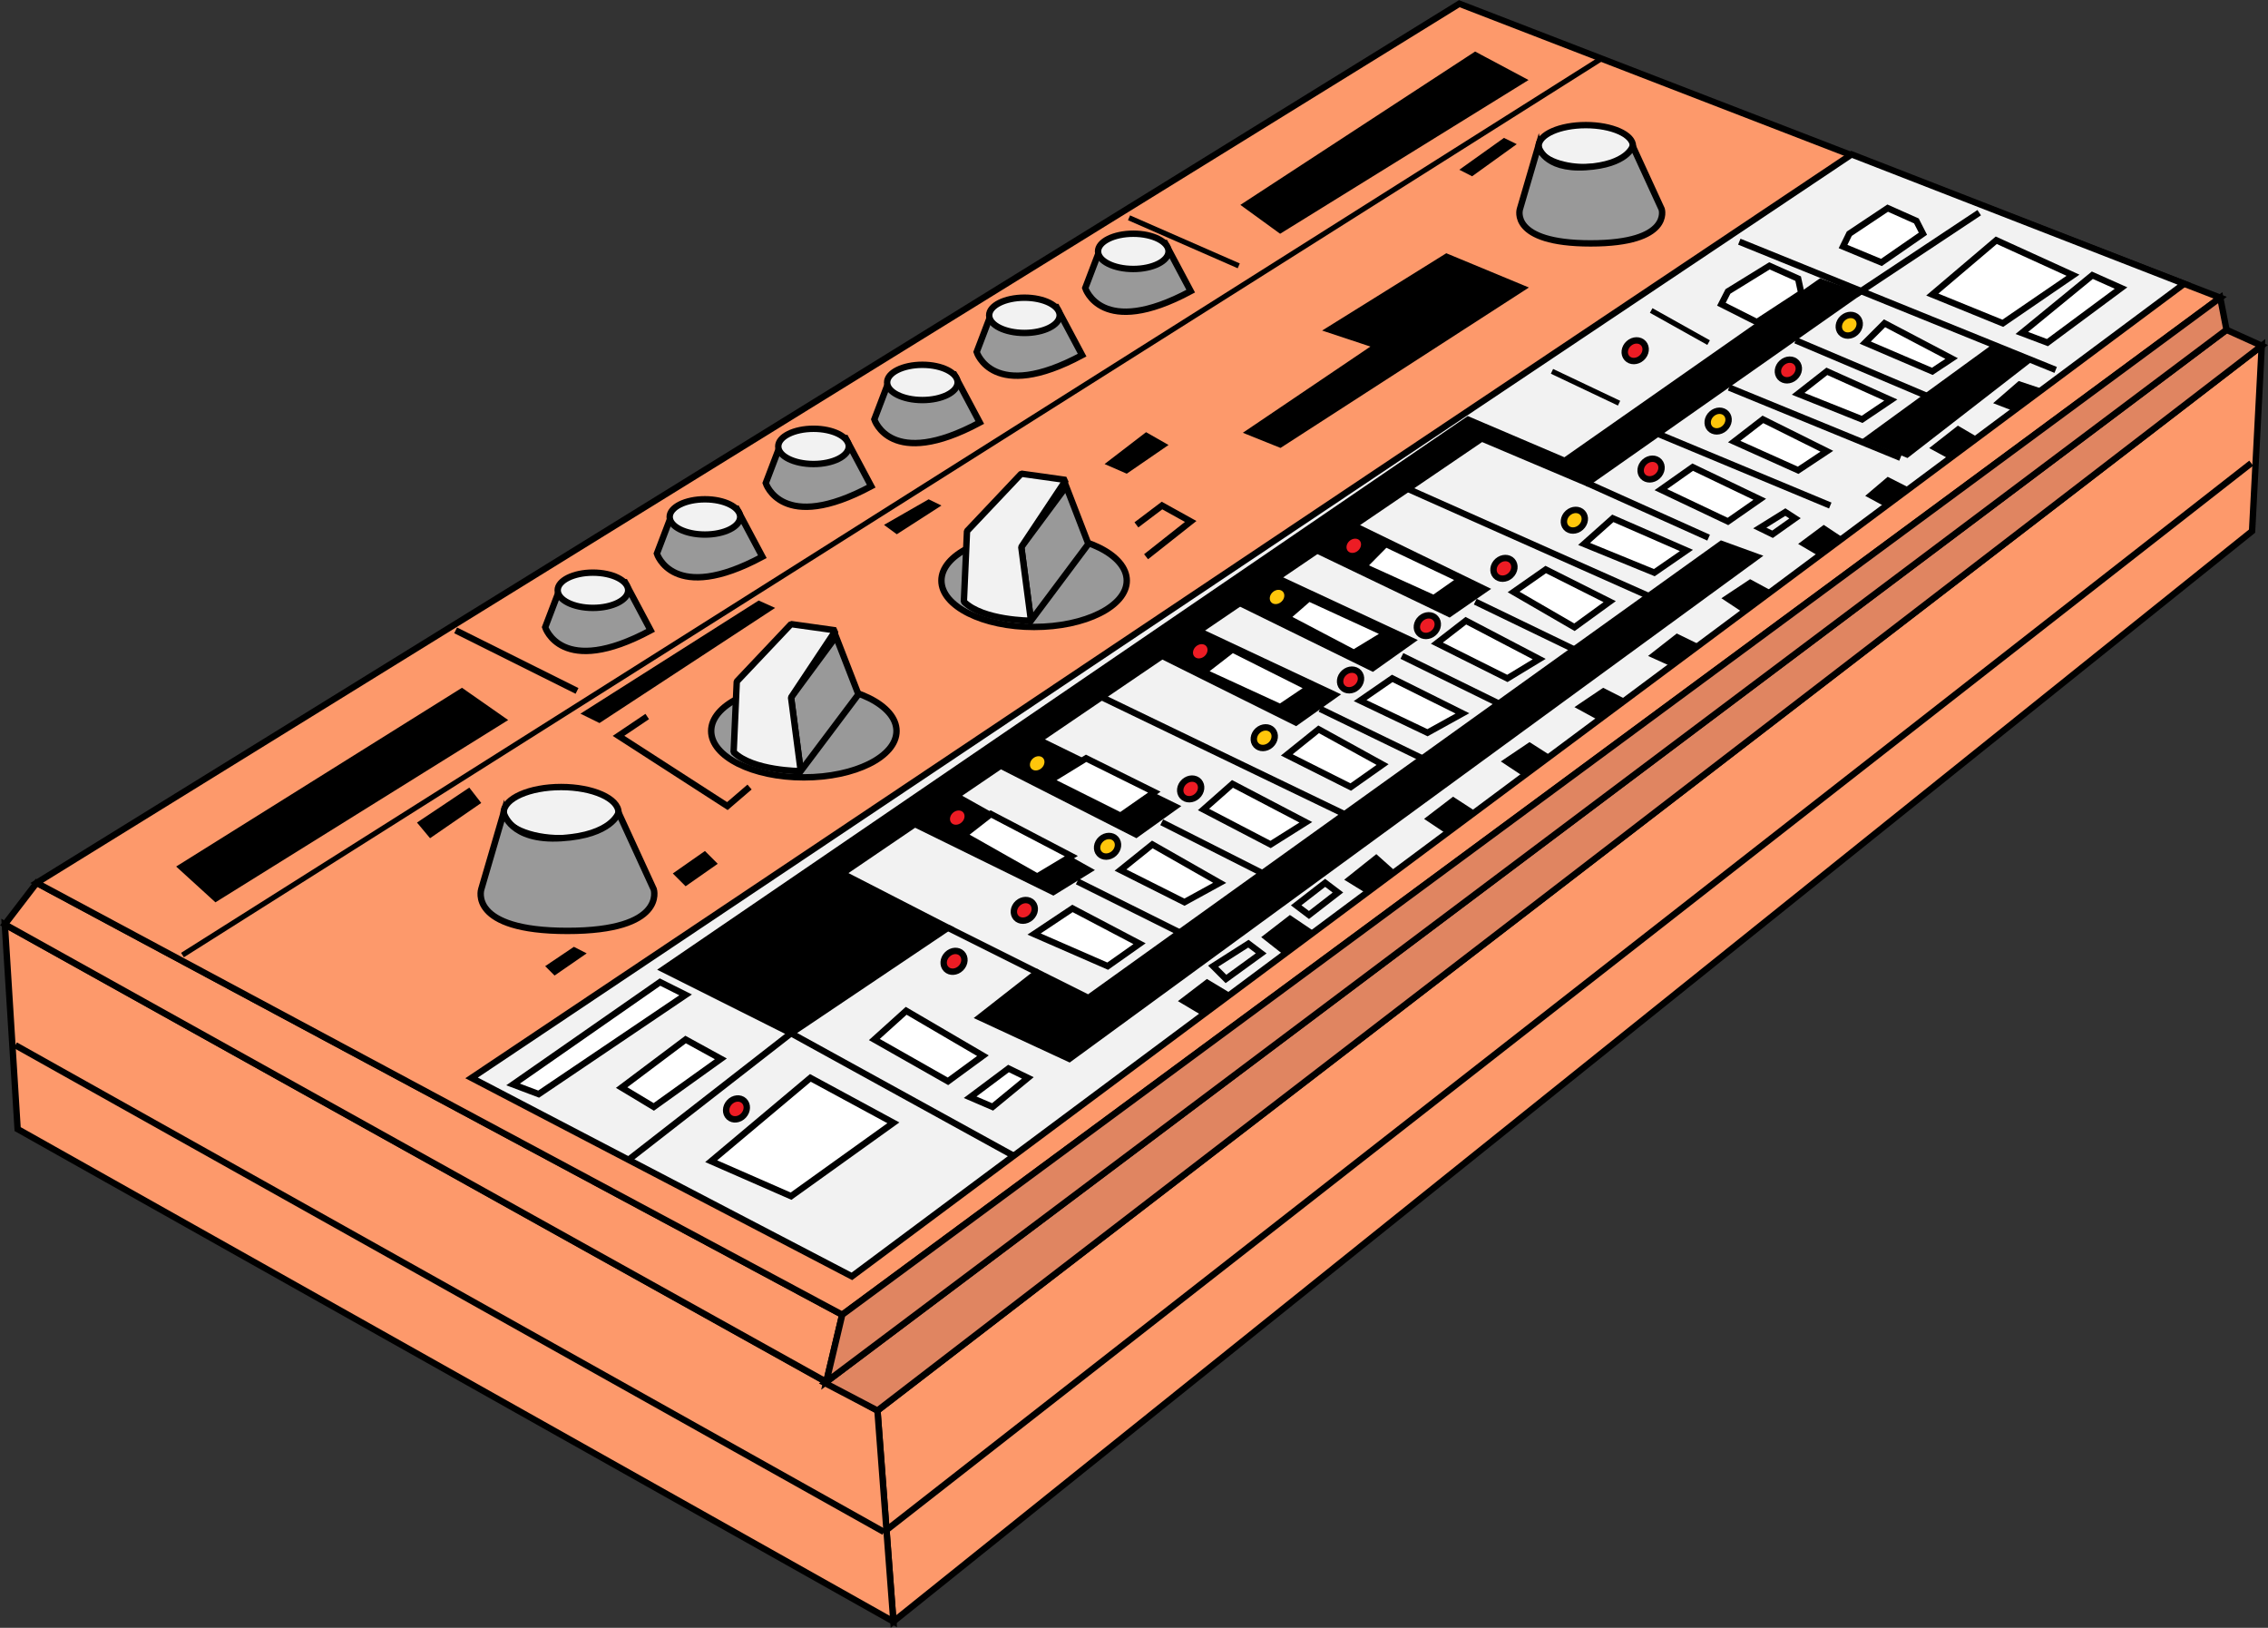 <?xml version="1.0" encoding="utf-8"?>
<!-- Generator: Adobe Illustrator 22.1.0, SVG Export Plug-In . SVG Version: 6.00 Build 0)  -->
<svg version="1.1" id="Layer_2" xmlns="http://www.w3.org/2000/svg" xmlns:xlink="http://www.w3.org/1999/xlink" x="0px" y="0px"
	 viewBox="0 0 797.9 572.5" style="enable-background:new 0 0 797.9 572.5;" xml:space="preserve">
<rect x="0" y="0" width="797.9" height="572.5" fill="#333333" stroke="none"/>
<style type="text/css">
	.st0{fill:#FD996B;stroke:#000000;stroke-width:2.249;stroke-miterlimit:10;}
	.st1{fill:none;stroke:#000000;stroke-width:2.249;stroke-miterlimit:10;}
	.st2{fill:#E08561;stroke:#000000;stroke-width:2.249;stroke-miterlimit:10;}
	.st3{fill:#F2F2F2;stroke:#000000;stroke-width:2.249;stroke-miterlimit:10;}
	.st4{fill:#FFFFFF;stroke:#000000;stroke-width:2.249;stroke-miterlimit:10;}
	.st5{stroke:#000000;stroke-width:2.249;stroke-miterlimit:10;}
	.st6{fill:#999999;stroke:#000000;stroke-width:2.249;stroke-miterlimit:10;}
	.st7{fill:#F2F2F2;stroke:#000000;stroke-width:2.249;stroke-miterlimit:1;}
	.st8{stroke:#000000;stroke-width:1.849;stroke-miterlimit:10;}
	.st9{fill:none;stroke:#000000;stroke-width:1.849;stroke-miterlimit:10;}
	.st10{fill:#ED1C24;stroke:#000000;stroke-width:2.249;stroke-miterlimit:10;}
	.st11{fill:#FFC60B;stroke:#000000;stroke-width:2.249;stroke-miterlimit:10;}
</style>
<polygon class="st0" points="308.7,496.1 795.7,121.6 792.3,186.8 314.3,570.3 "/>
<line class="st1" x1="311" y1="538.8" x2="792" y2="162.9"/>
<polygon class="st0" points="308.7,496.1 314.3,570.3 6.2,397.1 1.7,325.1 "/>
<polygon class="st2" points="795.7,121.6 308.7,496.1 290.2,486.4 783.3,116 "/>
<line class="st1" x1="311" y1="538.8" x2="5.4" y2="367.6"/>
<polygon class="st0" points="1.7,325.1 12.9,310.5 296.3,462.4 290.7,486 "/>
<polygon class="st0" points="513.4,1.3 781.1,104.7 296.3,462.4 12.9,310.5 "/>
<polygon class="st2" points="783.3,116 781.1,104.7 296.3,462.4 290.7,486 "/>
<polygon class="st3" points="299.7,448.9 165.9,379.1 651.4,54.3 768.4,99.8 "/>
<polygon class="st4" points="218.7,382.5 230,389.3 253.6,372.4 241.2,365.6 "/>
<polygon class="st1" points="277.2,342 288.5,348.8 312.1,331.9 299.7,325.1 "/>
<polygon class="st4" points="250.2,408.4 278.3,420.7 314.3,394.9 285.1,379.1 "/>
<polygon class="st4" points="307.6,365.6 333.5,380.3 345.8,371.3 318.8,355.5 "/>
<polygon class="st5" points="344.7,357.8 364.9,342 382.9,351 605.6,191.3 618,195.8 376.2,372.4 "/>
<polygon class="st5" points="233.4,340.9 278.3,363.4 333.5,326.3 296.3,307.2 521.3,154.2 558.4,169.9 652.9,103.6 640.5,99.1 
	550.5,162.1 516.5,147.6 "/>
<polygon points="370.6,315 385.2,306 337.5,279.3 321.5,290.9 "/>
<line class="st1" x1="611.9" y1="85" x2="723.2" y2="130.1"/>
<line class="st1" x1="696.3" y1="74.8" x2="652.9" y2="103.6"/>
<polygon class="st4" points="679.8,103.6 704.6,113.7 729.3,96.8 702.3,84.5 "/>
<polygon class="st4" points="648.4,86.7 661.9,92.3 676.5,82.2 674.2,77.7 664.1,73.2 650.6,82.2 "/>
<polygon class="st4" points="656.2,120.5 679.8,130.6 686.6,126.1 663,113.7 "/>
<polygon class="st4" points="605.6,107 618.1,113.3 633.7,103.1 632.6,98 622.5,93.5 607.9,102.5 "/>
<line class="st1" x1="668.6" y1="161" x2="608.3" y2="136.3"/>
<line class="st1" x1="631.7" y1="119.7" x2="678.7" y2="139.6"/>
<polygon class="st5" points="713.2,127 701.5,122.1 657.4,154.2 670.9,159.8 "/>
<line class="st1" x1="643.9" y1="177.8" x2="582.9" y2="152.4"/>
<line class="st1" x1="601.1" y1="189.1" x2="558.4" y2="169.9"/>
<line class="st1" x1="579.5" y1="209.4" x2="495" y2="171.8"/>
<line class="st1" x1="554" y1="228.5" x2="519" y2="211.6"/>
<line class="st1" x1="527.6" y1="247.6" x2="493.2" y2="230.7"/>
<polygon points="462.7,194.5 510,217.2 524.6,207.1 476.7,183.8 "/>
<polygon points="435.1,212.8 483,236.3 498.8,225.1 450,202.4 "/>
<polygon points="408.2,231.6 456,255.4 471.8,244.2 422.8,221.2 "/>
<polygon points="351.2,270.1 399.8,294.8 415.6,283.5 366.3,259.4 "/>
<line class="st1" x1="473.1" y1="286.4" x2="387.4" y2="245.1"/>
<line class="st1" x1="500.3" y1="266.7" x2="464.4" y2="249.3"/>
<polygon class="st4" points="532.5,208.2 543.8,200.3 566.3,211.6 553.9,220.6 "/>
<polygon class="st4" points="557.3,191.3 582,201.4 593.3,193.6 567.4,182.3 "/>
<polygon class="st4" points="505.5,226.2 530.3,238.6 541.5,231.8 515.7,218.3 "/>
<polygon class="st4" points="479.7,199.2 504.4,210.4 513.8,203.8 487.5,191.3 "/>
<polygon class="st4" points="452.7,217.2 476.3,229.6 487.5,222.8 460.5,210.4 "/>
<polygon class="st4" points="423.4,236.3 450.4,248.7 460.5,241.9 433.6,228.4 "/>
<polygon class="st4" points="478.5,246.4 502.2,257.7 514.5,250.9 489.8,238.6 "/>
<polygon class="st4" points="452.7,265.5 475.2,276.8 486.4,268.9 463.9,256.5 "/>
<polygon class="st4" points="423.4,284.7 447,297 459.4,289.2 433.6,275.7 "/>
<polygon class="st4" points="394.2,306 416.7,317.3 429.1,310.5 405.4,297 "/>
<polygon class="st4" points="363.8,328.5 389.7,339.8 400.9,331.9 377.3,319.5 "/>
<line class="st1" x1="415.5" y1="328.2" x2="379" y2="310"/>
<line class="st1" x1="444.1" y1="307.1" x2="408.7" y2="289.2"/>
<polygon class="st1" points="619.1,185.7 623.6,187.9 631.5,182.3 628.1,180.1 "/>
<polygon class="st4" points="584.3,172.2 607.9,183.4 619.1,175.6 595.5,164.3 "/>
<polygon class="st4" points="610.1,155.3 632.6,165.4 642.7,158.7 620.2,147.5 "/>
<polygon class="st4" points="632.6,138.5 655.1,147.5 665.2,140.7 642.7,130.6 "/>
<polygon class="st4" points="711.3,117.1 720.3,120.5 746.2,101.3 736.1,96.8 "/>
<polygon points="708.2,144.5 718,136.6 710.2,134 701.2,141.8 "/>
<polygon points="685.7,161.4 695.8,153.8 688.8,149.7 678.7,157.6 "/>
<polygon points="663.2,178.2 672.2,171.8 664.1,167.7 656.2,174.4 "/>
<polygon points="639.9,195.6 648.1,188.9 641.6,184.6 632.6,191.3 "/>
<polygon points="613,215.3 623.1,207.7 615.7,203.7 605.6,210.4 "/>
<polygon points="588,234.4 598.1,226.8 589.9,222.8 579.8,230.7 "/>
<polygon points="562.7,253.5 571.9,245.9 564,241.9 553.9,248.7 "/>
<polygon points="535.7,272.9 545.3,265.6 538.1,261 528,267.8 "/>
<polygon points="508.2,292.8 518.9,285.2 511.2,280.2 501,288 "/>
<polygon points="480.7,314.2 490.8,306.3 484.2,300.4 472.9,309.4 "/>
<polygon points="451.2,335.5 462.4,327.6 453.8,321.8 443.7,329.6 "/>
<polygon class="st1" points="456,318.4 460.5,321.8 470.7,313.9 466.2,310.5 "/>
<polygon class="st1" points="426.8,339.8 431.3,344.3 443.7,335.3 439.2,331.9 "/>
<ellipse class="st6" cx="282.8" cy="257.1" rx="32.6" ry="16.3"/>
<polygon points="422.8,357.1 432.9,349.3 424.6,344.3 414.4,352.1 "/>
<polygon class="st4" points="341.3,385.9 354.8,375.8 361.6,379.1 349.2,389.3 "/>
<line class="st1" x1="333.5" y1="326.3" x2="364.9" y2="342"/>
<polyline class="st1" points="356.8,406.6 278.3,363.4 221.4,407.7 "/>
<polygon class="st4" points="180.5,381.4 189.5,384.8 241.2,349.9 232.2,345.4 "/>
<polygon class="st6" points="294.1,223.9 302,244.2 281.7,271.2 278.3,245.3 "/>
<path class="st7" d="M259.2,239.7l19.1-20.2l15.7,2.2l-15.7,23.6l3.4,25.9c0,0-16.9,0-23.6-6.7L259.2,239.7z"/>
<ellipse class="st6" cx="363.8" cy="204.2" rx="32.6" ry="16.3"/>
<polygon class="st6" points="375.1,171.1 382.9,191.3 362.7,218.3 359.3,192.4 "/>
<path class="st7" d="M340.2,186.8l19.1-20.2l15.7,2.2l-15.7,23.6l3.4,25.9c0,0-16.9,0-23.6-6.7L340.2,186.8z"/>
<ellipse class="st7" cx="197.4" cy="285.8" rx="20.2" ry="9"/>
<path class="st6" d="M169.3,312.8l7.9-27c0,0,2.2,10.1,20.2,9c18-1.1,20.2-9,20.2-9l12.4,27c0,0,4.5,14.6-30.4,14.6
	S169.3,312.8,169.3,312.8z"/>
<ellipse class="st7" cx="557.9" cy="51.4" rx="16.6" ry="7.4"/>
<path class="st6" d="M534.7,73.6l6.5-22.2c0,0,1.8,8.3,16.6,7.4c14.8-0.9,16.6-7.4,16.6-7.4l10.2,22.2c0,0,3.7,12-25,12
	C531,85.6,534.7,73.6,534.7,73.6z"/>
<path class="st6" d="M231.1,194.7c0,0,5.6,18,37.1,1.1l-9-16.9l-22.5,1.1L231.1,194.7z"/>
<ellipse class="st7" cx="248" cy="181.8" rx="12.4" ry="6.2"/>
<path class="st6" d="M191.8,220.6c0,0,5.6,18,37.1,1.1l-9-16.9l-22.5,1.1L191.8,220.6z"/>
<ellipse class="st7" cx="208.6" cy="207.6" rx="12.4" ry="6.2"/>
<path class="st6" d="M269.4,169.9c0,0,5.6,18,37.1,1.1l-9-16.9l-22.5,1.1L269.4,169.9z"/>
<ellipse class="st7" cx="286.2" cy="157" rx="12.4" ry="6.2"/>
<path class="st6" d="M307.6,147.5c0,0,5.6,18,37.1,1.1l-9-16.9l-22.5,1.1L307.6,147.5z"/>
<ellipse class="st7" cx="324.5" cy="134.5" rx="12.4" ry="6.2"/>
<path class="st6" d="M343.6,123.8c0,0,5.6,18,37.1,1.1l-9-16.9l-22.5,1.1L343.6,123.8z"/>
<ellipse class="st7" cx="360.4" cy="110.9" rx="12.4" ry="6.2"/>
<path class="st6" d="M381.8,101.3c0,0,5.6,18,37.1,1.1l-9-16.9l-22.5,1.1L381.8,101.3z"/>
<ellipse class="st7" cx="398.7" cy="88.4" rx="12.4" ry="6.2"/>
<polygon class="st8" points="63.5,304.9 162.5,243 177.1,253.2 75.9,316.2 "/>
<line class="st9" x1="64.2" y1="335.9" x2="563.4" y2="20.6"/>
<line class="st9" x1="397.2" y1="76.6" x2="435.8" y2="93.5"/>
<polygon class="st8" points="467.3,116 508.9,90.1 535.9,101.3 450.4,156.5 439.2,152 484.2,121.6 "/>
<polygon class="st8" points="438,72.1 519,19.2 535.9,28.2 450.4,81.1 "/>
<ellipse transform="matrix(0.68 -0.733 0.733 0.68 -202.885 314.943)" class="st10" cx="259.2" cy="389.8" rx="3.9" ry="3.4"/>
<ellipse transform="matrix(0.707 -0.707 0.707 0.707 -140.734 336.402)" class="st10" cx="335.7" cy="338.1" rx="3.9" ry="3.4"/>
<ellipse transform="matrix(0.668 -0.744 0.744 0.668 -152.845 315.289)" class="st1" cx="277.2" cy="329.1" rx="3.9" ry="3.4"/>
<ellipse transform="matrix(0.744 -0.668 0.668 0.744 -105.855 298.64)" class="st10" cx="336.8" cy="287.5" rx="3.9" ry="3.4"/>
<ellipse transform="matrix(0.744 -0.668 0.668 0.744 -85.884 312.532)" class="st11" cx="364.9" cy="268.4" rx="3.9" ry="3.4"/>
<ellipse transform="matrix(0.744 -0.668 0.668 0.744 -121.601 322.769)" class="st10" cx="360.4" cy="320.1" rx="3.9" ry="3.4"/>
<ellipse transform="matrix(0.744 -0.668 0.668 0.744 -99.088 336.549)" class="st11" cx="389.7" cy="297.6" rx="3.9" ry="3.4"/>
<ellipse transform="matrix(0.744 -0.668 0.668 0.744 -78.077 350.904)" class="st10" cx="418.9" cy="277.4" rx="3.9" ry="3.4"/>
<ellipse transform="matrix(0.744 -0.668 0.668 0.744 -59.433 363.581)" class="st11" cx="444.8" cy="259.4" rx="3.9" ry="3.4"/>
<ellipse transform="matrix(0.744 -0.668 0.668 0.744 -44.902 340.779)" class="st10" cx="422.3" cy="229" rx="3.9" ry="3.4"/>
<ellipse transform="matrix(0.744 -0.668 0.668 0.744 -25.218 353.92)" class="st11" cx="449.3" cy="209.9" rx="3.9" ry="3.4"/>
<ellipse transform="matrix(0.744 -0.668 0.668 0.744 -6.286 367.348)" class="st10" cx="476.3" cy="191.9" rx="3.9" ry="3.4"/>
<ellipse transform="matrix(0.744 -0.668 0.668 0.744 -38.134 378.688)" class="st10" cx="475.2" cy="239.1" rx="3.9" ry="3.4"/>
<ellipse transform="matrix(0.744 -0.668 0.668 0.744 -18.451 391.828)" class="st10" cx="502.2" cy="220" rx="3.9" ry="3.4"/>
<ellipse transform="matrix(0.744 -0.668 0.668 0.744 1.984 404.681)" class="st10" cx="529.1" cy="199.8" rx="3.9" ry="3.4"/>
<ellipse transform="matrix(0.744 -0.668 0.668 0.744 19.589 416.894)" class="st11" cx="553.9" cy="182.9" rx="3.9" ry="3.4"/>
<ellipse transform="matrix(0.744 -0.668 0.668 0.744 38.521 430.322)" class="st10" cx="580.9" cy="164.9" rx="3.9" ry="3.4"/>
<ellipse transform="matrix(0.744 -0.668 0.668 0.744 55.839 441.784)" class="st11" cx="604.5" cy="148" rx="3.9" ry="3.4"/>
<ellipse transform="matrix(0.744 -0.668 0.668 0.744 64.885 415.914)" class="st10" cx="575.3" cy="123.3" rx="3.9" ry="3.4"/>
<ellipse transform="matrix(0.744 -0.668 0.668 0.744 74.195 453.71)" class="st10" cx="629.2" cy="130" rx="3.9" ry="3.4"/>
<ellipse transform="matrix(0.744 -0.668 0.668 0.744 90.185 463.957)" class="st11" cx="650.6" cy="114.3" rx="3.9" ry="3.4"/>
<polygon class="st4" points="364.9,308.3 376.9,301.1 348.6,286.3 339.1,293.7 "/>
<polygon class="st4" points="369.4,274.5 382.1,266.7 406.1,278.6 394.2,286.9 "/>
<line class="st0" x1="203" y1="243" x2="160.3" y2="221.7"/>
<polyline class="st1" points="227.7,252 217.6,258.8 255.9,283.5 263.7,276.8 "/>
<polygon points="210.9,254.3 272.7,213.8 266.9,211.2 204.2,251 "/>
<polygon points="151.3,294.8 169.3,282.4 165.1,277 146.7,289.3 "/>
<polygon points="396.4,166.6 411.1,156.5 403.2,152 388.6,163.2 "/>
<polygon points="195.1,343.1 206.4,335.3 201.9,333 191.8,339.8 "/>
<polygon points="241.2,311.7 252.5,303.8 248,299.3 236.7,307.2 "/>
<polygon points="517.9,62 533.6,50.7 529.1,48.5 513.4,59.7 "/>
<polygon points="315.5,187.9 331.2,177.8 326.7,175.6 311,184.6 "/>
<polyline class="st1" points="399.8,184.6 408.8,177.8 418.9,183.4 403.2,195.8 "/>
<line class="st9" x1="569.6" y1="141.8" x2="546" y2="130.6"/>
<line class="st9" x1="601.1" y1="120.5" x2="580.9" y2="109.2"/>
</svg>
